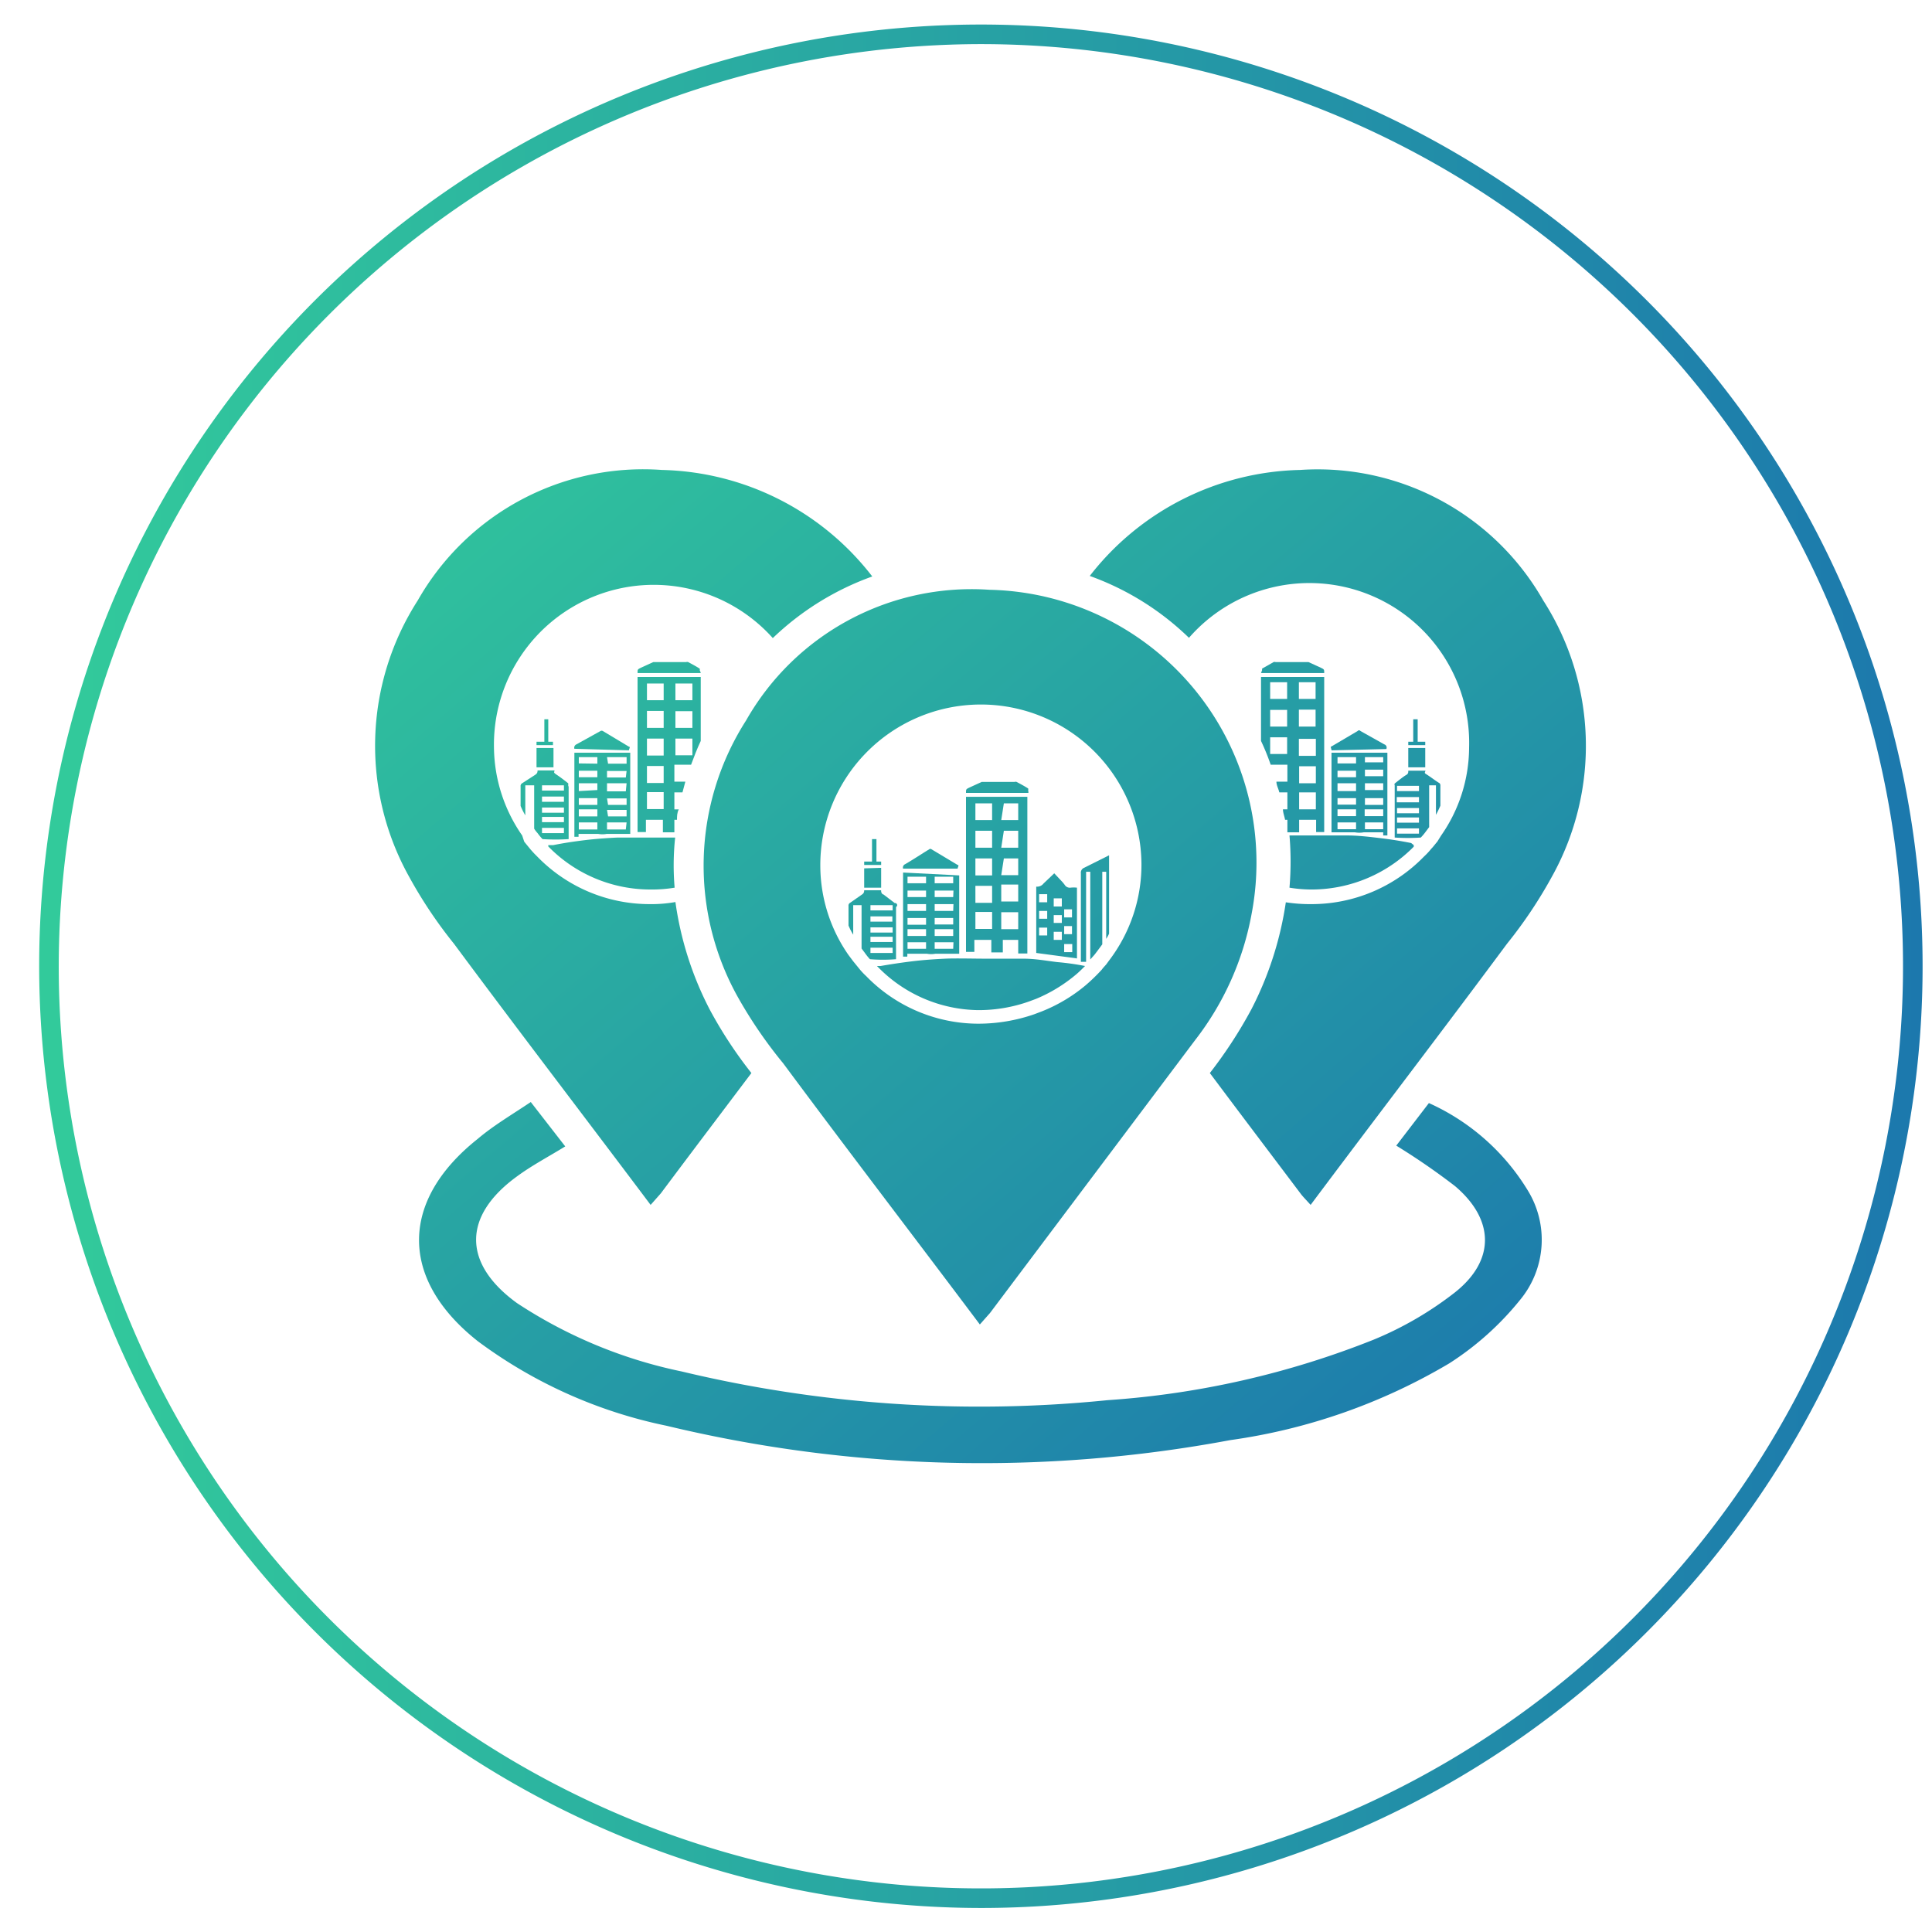 <svg id="Layer_1" data-name="Layer 1" xmlns="http://www.w3.org/2000/svg" xmlns:xlink="http://www.w3.org/1999/xlink" viewBox="0 0 74 74"><defs><style>.cls-1{fill:url(#linear-gradient);}.cls-2{fill:url(#linear-gradient-2);}.cls-3{fill:url(#linear-gradient-3);}.cls-4{fill:url(#linear-gradient-4);}.cls-5{fill:url(#linear-gradient-5);}.cls-6{fill:url(#linear-gradient-6);}.cls-7{fill:url(#linear-gradient-7);}.cls-8{fill:url(#linear-gradient-8);}.cls-9{fill:url(#linear-gradient-9);}.cls-10{fill:url(#linear-gradient-10);}.cls-11{fill:url(#linear-gradient-11);}.cls-12{fill:url(#linear-gradient-12);}.cls-13{fill:url(#linear-gradient-13);}.cls-14{fill:url(#linear-gradient-14);}.cls-15{fill:url(#linear-gradient-15);}.cls-16{fill:url(#linear-gradient-16);}.cls-17{fill:url(#linear-gradient-17);}.cls-18{fill:url(#linear-gradient-18);}.cls-19{fill:url(#linear-gradient-19);}.cls-20{fill:url(#linear-gradient-20);}.cls-21{fill:url(#linear-gradient-21);}.cls-22{fill:url(#linear-gradient-22);}.cls-23{fill:url(#linear-gradient-23);}.cls-24{fill:url(#linear-gradient-24);}.cls-25{fill:url(#linear-gradient-25);}.cls-26{fill:url(#linear-gradient-26);}.cls-27{fill:url(#linear-gradient-27);}.cls-28{fill:url(#linear-gradient-28);}.cls-29{fill:url(#linear-gradient-29);}.cls-30{fill:url(#linear-gradient-30);}.cls-31{fill:url(#linear-gradient-31);}.cls-32{fill:url(#linear-gradient-32);}</style><linearGradient id="linear-gradient" x1="50.26" y1="62.35" x2="10.7" y2="16.01" gradientUnits="userSpaceOnUse"><stop offset="0" stop-color="#1c78ad"/><stop offset="0.99" stop-color="#32ca9b"/></linearGradient><linearGradient id="linear-gradient-2" x1="55.44" y1="57.93" x2="15.88" y2="11.58" xlink:href="#linear-gradient"/><linearGradient id="linear-gradient-3" x1="59.06" y1="54.84" x2="19.5" y2="8.49" xlink:href="#linear-gradient"/><linearGradient id="linear-gradient-4" x1="59.1" y1="54.8" x2="19.54" y2="8.46" xlink:href="#linear-gradient"/><linearGradient id="linear-gradient-5" x1="54.71" y1="58.55" x2="15.15" y2="12.2" xlink:href="#linear-gradient"/><linearGradient id="linear-gradient-6" x1="55.14" y1="58.18" x2="15.58" y2="11.84" xlink:href="#linear-gradient"/><linearGradient id="linear-gradient-7" x1="57.52" y1="56.15" x2="17.96" y2="9.81" xlink:href="#linear-gradient"/><linearGradient id="linear-gradient-8" x1="55.31" y1="58.04" x2="15.75" y2="11.69" xlink:href="#linear-gradient"/><linearGradient id="linear-gradient-9" x1="57.95" y1="55.79" x2="18.39" y2="9.44" xlink:href="#linear-gradient"/><linearGradient id="linear-gradient-10" x1="53.92" y1="59.22" x2="14.36" y2="12.88" xlink:href="#linear-gradient"/><linearGradient id="linear-gradient-11" x1="56.2" y1="57.27" x2="16.65" y2="10.93" xlink:href="#linear-gradient"/><linearGradient id="linear-gradient-12" x1="52.84" y1="60.15" x2="13.28" y2="13.8" xlink:href="#linear-gradient"/><linearGradient id="linear-gradient-13" x1="49.62" y1="62.89" x2="10.06" y2="16.55" xlink:href="#linear-gradient"/><linearGradient id="linear-gradient-14" x1="54.1" y1="59.07" x2="14.54" y2="12.72" xlink:href="#linear-gradient"/><linearGradient id="linear-gradient-15" x1="49.72" y1="62.81" x2="10.16" y2="16.46" xlink:href="#linear-gradient"/><linearGradient id="linear-gradient-16" x1="50.15" y1="62.44" x2="10.59" y2="16.1" xlink:href="#linear-gradient"/><linearGradient id="linear-gradient-17" x1="52.53" y1="60.41" x2="12.97" y2="14.07" xlink:href="#linear-gradient"/><linearGradient id="linear-gradient-18" x1="50.31" y1="62.3" x2="10.76" y2="15.96" xlink:href="#linear-gradient"/><linearGradient id="linear-gradient-19" x1="48.92" y1="63.49" x2="9.37" y2="17.14" xlink:href="#linear-gradient"/><linearGradient id="linear-gradient-20" x1="51.21" y1="61.54" x2="11.65" y2="15.19" xlink:href="#linear-gradient"/><linearGradient id="linear-gradient-21" x1="65.51" y1="49.33" x2="25.95" y2="2.99" xlink:href="#linear-gradient"/><linearGradient id="linear-gradient-22" x1="67.92" y1="47.28" x2="28.36" y2="0.93" xlink:href="#linear-gradient"/><linearGradient id="linear-gradient-23" x1="69.04" y1="46.32" x2="29.48" y2="-0.02" xlink:href="#linear-gradient"/><linearGradient id="linear-gradient-24" x1="69.43" y1="45.98" x2="29.87" y2="-0.36" xlink:href="#linear-gradient"/><linearGradient id="linear-gradient-25" x1="66.63" y1="48.37" x2="27.08" y2="2.03" xlink:href="#linear-gradient"/><linearGradient id="linear-gradient-26" x1="67.08" y1="47.99" x2="27.52" y2="1.65" xlink:href="#linear-gradient"/><linearGradient id="linear-gradient-27" x1="68.04" y1="47.17" x2="28.48" y2="0.83" xlink:href="#linear-gradient"/><linearGradient id="linear-gradient-28" x1="67.93" y1="47.27" x2="28.37" y2="0.92" xlink:href="#linear-gradient"/><linearGradient id="linear-gradient-29" x1="52" y1="60.86" x2="12.45" y2="14.51" xlink:href="#linear-gradient"/><linearGradient id="linear-gradient-30" x1="57" y1="56.6" x2="17.44" y2="10.25" xlink:href="#linear-gradient"/><linearGradient id="linear-gradient-31" x1="66.57" y1="48.43" x2="27.01" y2="2.08" xlink:href="#linear-gradient"/><linearGradient id="linear-gradient-32" x1="-169.18" y1="37.01" x2="-97.04" y2="37.01" gradientTransform="matrix(-1, 0, 0, 1, -95.53, 0)" xlink:href="#linear-gradient"/></defs><path class="cls-1" d="M20.33,42.21l1.32,1.7c-.65.4-1.28.73-1.85,1.15-2.09,1.52-2.08,3.34,0,4.85a18.14,18.14,0,0,0,6.31,2.62,48.91,48.91,0,0,0,16.31,1.1,33.63,33.63,0,0,0,10.2-2.32,13.24,13.24,0,0,0,3.11-1.81c1.55-1.23,1.51-2.79,0-4.07a26,26,0,0,0-2.25-1.55l1.25-1.63a8.52,8.52,0,0,1,3.79,3.35,3.61,3.61,0,0,1-.29,4.18,11.31,11.31,0,0,1-2.72,2.44,22.55,22.55,0,0,1-8.39,2.94,51.7,51.7,0,0,1-21.59-.55,18.26,18.26,0,0,1-7.23-3.24c-3-2.37-3-5.37,0-7.75C18.9,43.11,19.6,42.7,20.33,42.21Z"/><path class="cls-2" d="M41.56,37c-.12.12-.23.23-.35.33a5.86,5.86,0,0,1-1.53.93l-.27.1a5.77,5.77,0,0,1-1.94.33h0A5.46,5.46,0,0,1,33.59,37l-.05,0,.19,0c.4-.07.8-.13,1.21-.18s.83-.08,1.25-.1,1.1,0,1.65,0,.92,0,1.37,0,.86.08,1.28.13A10,10,0,0,1,41.56,37Z"/><path class="cls-3" d="M42.48,32.76v3a1.28,1.28,0,0,1-.11.2V33.39h-.15v2.78l-.2.27-.1.13-.16.18h0V33.39H41.6v3.45l-.2,0V33.45a.2.2,0,0,1,.12-.21l.92-.46Z"/><path class="cls-4" d="M39.39,30.37H37c0-.14,0-.14.12-.2l.48-.22.1,0h1.16a.11.11,0,0,1,.08,0c.15.08.3.16.44.25a.08.08,0,0,1,0,.06A.4.4,0,0,1,39.39,30.37Z"/><path class="cls-5" d="M33.75,33.24V34H33.1v-.74Z"/><path class="cls-6" d="M33.1,33.13V33h.3v-.86h.17V33h.18v.13Z"/><path class="cls-7" d="M37,30.52v5.94h.32V36h.65v.48h.44V36H39v.52l.35,0v-6Zm1,5.06h-.64v-.65h.64Zm0-1h-.64v-.65h.64Zm0-1.05h-.64v-.65h.64Zm0-1.06h-.64v-.65h.64Zm0-1.06h-.64v-.64h.64Zm.45-.64H39v.64h-.65Zm0,1.05H39v.65h-.65Zm0,1.06H39v.64h-.65ZM39,35.59h-.65v-.65H39Zm0-1.06h-.65v-.65H39Z"/><path class="cls-8" d="M34.59,33.42v3.22l.16,0a.41.41,0,0,0,0-.11h.09c.22,0,.44,0,.66,0a.92.92,0,0,0,.33,0l.75,0h.16v-3Zm.17.16h.71v.25h-.71Zm0,.53h.71v.25h-.71Zm0,.52h.71v.26h-.71Zm.71.53v.26h-.71v-.26Zm0,1.18h-.71v-.25h.71Zm0-.49h-.71v-.26h.71Zm.33-2.27h.71v.25H35.8Zm0,1.58h.71v.25H35.8Zm.71.43v.26H35.8v-.26Zm0,.75H35.8v-.25h.72Zm0-1.45H35.8v-.26h.72Zm0-.53H35.8v-.25h.72Z"/><path class="cls-9" d="M41,34a.23.23,0,0,1-.2-.08,1.34,1.34,0,0,0-.11-.14l-.31-.33,0,0-.41.39a.31.31,0,0,1-.28.12h0v2.54l1.56.21V34A1.08,1.08,0,0,0,41,34Zm-.89,1.83h-.31v-.3h.31Zm0-.64h-.31v-.3h.31Zm0-.63h-.31v-.31h.31ZM40.67,36h-.31v-.31h.31Zm0-.65h-.31v-.3h.31Zm0-.63h-.31v-.31h.31Zm.09.11h.3v.31h-.3Zm0,.64h.3v.31h-.3Zm.31,1h-.31v-.31h.31Z"/><path class="cls-10" d="M34.27,34.59l-.43-.33c-.05,0-.1-.08-.09-.16H33.1c0,.11-.05.14-.11.18l-.43.3a.12.12,0,0,0-.06.12v.75a2.31,2.31,0,0,0,.18.35V34.67H33v1.66l.12.16a2.43,2.43,0,0,0,.2.25v0a6.3,6.3,0,0,0,1,0v-2A.08.08,0,0,0,34.27,34.59Zm-.93.51h.84v.2h-.84Zm.85,1.4h-.85v-.2h.85Zm0-.42h-.85v-.2h.85Zm0-.36h-.85v-.2h.85Zm0-.85h-.85v-.2h.85Z"/><path class="cls-11" d="M34.59,33.27a.14.14,0,0,1,.08-.17c.31-.18.61-.38.92-.57a.07.07,0,0,1,.09,0l1,.6c.07,0,0,.09,0,.14Z"/><path class="cls-12" d="M33,36.91v0h0S33,36.92,33,36.91Z"/><path class="cls-13" d="M25.84,34h0a5.26,5.26,0,0,1-.89.07h0A5.46,5.46,0,0,1,21,32.42L21,32.37l.19,0c.4-.08.8-.14,1.21-.19s.83-.08,1.25-.1l1.65,0h.56A10,10,0,0,0,25.84,34Z"/><path class="cls-14" d="M26.84,25.78H24.42c0-.14,0-.14.12-.2l.48-.22.1,0h1.16a.11.11,0,0,1,.08,0c.15.08.3.16.44.25a.08.08,0,0,1,0,.06A.4.4,0,0,1,26.84,25.78Z"/><path class="cls-15" d="M21.2,28.65v.74h-.65v-.74Z"/><path class="cls-16" d="M20.55,28.54v-.13h.3v-.86H21v.86h.18v.13Z"/><path class="cls-17" d="M24.42,25.93v5.94h.32V31.4h.65v.48h.44V31.4h.1c0-.13,0-.27.07-.4h-.17v-.65h.31l.11-.41h-.42v-.65h.64c.11-.3.23-.61.37-.91V25.93Zm1,5.06h-.64v-.65h.64Zm0-1h-.64v-.65h.64Zm0-1.05h-.64v-.65h.64Zm0-1.06h-.64v-.65h.64Zm0-1.06h-.64v-.64h.64Zm1.1,2.11h-.65v-.64h.65Zm0-1.05h-.65v-.64h.65Zm0-1.06h-.65v-.64h.65Z"/><path class="cls-18" d="M22,28.83v3.22l.16,0v-.11h.09c.22,0,.44,0,.66,0a.93.93,0,0,0,.33,0l.75,0h.15V28.83Zm.17.41V29h.71v.25Zm0,1.06V30h.71v.26Zm.71.27v.26h-.71v-.26Zm-.71-.8v-.25h.71v.25Zm.71,2h-.71V31.5h.71Zm0-.5h-.71V31h.71ZM23.25,29H24v.25h-.71Zm0,1.58H24v.25h-.71Zm0,.44H24v.25h-.71Zm.72.75h-.72V31.5H24Zm0-1.46h-.72V30H24Zm0-.53h-.72v-.25H24Z"/><path class="cls-19" d="M21.76,30.07a.08.08,0,0,0,0-.07c-.14-.11-.28-.22-.43-.32s-.1-.09-.09-.17h-.65c0,.11-.05.14-.11.18L20,30a.12.12,0,0,0-.06.12v.75a3,3,0,0,0,.18.36V30.08h.34v1.66a1.09,1.09,0,0,0,.13.17,2.11,2.11,0,0,0,.19.23h0a7.88,7.88,0,0,0,1,0v-2Zm-1,.44h.84v.2h-.84Zm.84,1.4h-.84v-.2h.84Zm0-.42h-.84v-.2h.84Zm0-.36h-.84v-.2h.84Zm0-.85h-.84v-.2h.84Z"/><path class="cls-20" d="M22,28.68a.14.14,0,0,1,.08-.17L23,28a.09.09,0,0,1,.09,0l1,.6c.07,0,0,.09,0,.14Z"/><path class="cls-21" d="M54.15,32.37l0,.06a5.5,5.5,0,0,1-3.87,1.64,5.26,5.26,0,0,1-.89-.07h0a11.78,11.78,0,0,0,0-2h.55l1.66,0c.41,0,.83.05,1.25.1s.8.11,1.2.19Z"/><path class="cls-22" d="M48.3,25.78h2.42c0-.14,0-.14-.12-.2l-.48-.22-.09,0H48.86a.11.11,0,0,0-.08,0l-.44.25s0,0,0,.06Z"/><path class="cls-23" d="M53.94,28.65v.74h.65v-.74Z"/><path class="cls-24" d="M54.59,28.54v-.13H54.3v-.86h-.17v.86h-.19v.13Z"/><path class="cls-25" d="M48.3,25.93v2.45a8.69,8.69,0,0,1,.37.91h.64v.65h-.42c0,.14.08.27.11.41h.31V31h-.17c0,.13.06.27.08.4h.09v.48h.45V31.4h.65v.47h.31V25.93Zm1,2.95h-.65v-.64h.65Zm0-1.05h-.65v-.64h.65Zm0-1.06h-.65v-.64h.65Zm.45-.64h.64v.64h-.64Zm0,1.05h.64v.65h-.64ZM50.4,31h-.64v-.65h.64Zm0-1h-.64v-.65h.64Zm0-1.05h-.65v-.65h.65Z"/><path class="cls-26" d="M51,28.83v3.05h.15l.75,0a.93.93,0,0,0,.33,0c.22,0,.45,0,.67,0h.08V32l.16,0V28.83Zm.94,2.93h-.71V31.5h.71Zm0-.5h-.71V31h.71Zm0-.44h-.71v-.25h.71Zm0-.52h-.71V30h.71Zm0-.53h-.71v-.25h.71Zm0-.53h-.71V29h.71Zm.34,1.33h.7v.26h-.7Zm.7,1.19h-.7V31.5h.7Zm0-.5h-.71V31h.71Zm0-1h-.7V30h.7Zm0-.53h-.7v-.25h.7Zm0-.53h-.7V29h.7Z"/><path class="cls-27" d="M55.14,30c-.15-.09-.29-.2-.44-.3s-.14-.07-.1-.18h-.66c0,.08,0,.12-.09.17s-.29.21-.43.32a.08.08,0,0,0,0,.07v2s0,0,0,0a7.78,7.78,0,0,0,1,0h0a2.12,2.12,0,0,0,.2-.24l.12-.16V30.08H55v1.13a3.78,3.78,0,0,0,.17-.35V30.1A.13.13,0,0,0,55.14,30Zm-1.63.1h.84v.2h-.84Zm.84,1.83h-.84v-.2h.84Zm0-.42h-.84v-.2h.84Zm0-.36h-.84v-.2h.84Zm0-.42h-.85v-.2h.85Z"/><path class="cls-28" d="M53.1,28.69a.13.13,0,0,0-.08-.18L52.11,28A.07.07,0,0,0,52,28l-1,.59c-.06,0,0,.09,0,.15Z"/><path class="cls-29" d="M25.35,18A9.93,9.93,0,0,0,16,23a10.3,10.3,0,0,0-.33,10.58,17.45,17.45,0,0,0,1.72,2.57c2.47,3.33,5,6.63,7.53,10l.39-.44c1.15-1.54,2.31-3.07,3.47-4.61a16.56,16.56,0,0,1-1.6-2.44,12.77,12.77,0,0,1-1.31-4.11,5.26,5.26,0,0,1-1,.08,6,6,0,0,1-4.29-1.82,4,4,0,0,1-.28-.3l-.22-.27L20,32a6,6,0,0,1-1.08-3.37A6.12,6.12,0,0,1,29.6,24.44a10.73,10.73,0,0,1,3.81-2.36A10.47,10.47,0,0,0,25.35,18Z"/><path class="cls-30" d="M37.9,22.59a9.93,9.93,0,0,0-9.32,5,10.32,10.32,0,0,0-.33,10.58A17.45,17.45,0,0,0,30,40.73c2.47,3.33,5,6.63,7.53,10l.39-.44,7.87-10.47A11.14,11.14,0,0,0,47.94,35,10.45,10.45,0,0,0,37.9,22.59Zm4.58,14.2-.11.15c-.06.07-.12.13-.17.2a7,7,0,0,1-.62.6,6.12,6.12,0,0,1-1.68,1l-.29.11a6.58,6.58,0,0,1-2.14.36,6,6,0,0,1-4.29-1.82,2.68,2.68,0,0,1-.28-.3l-.22-.27-.18-.24a6,6,0,0,1-1.08-3.38,6.15,6.15,0,1,1,12.3-.13A6.05,6.05,0,0,1,42.48,36.79Z"/><path class="cls-31" d="M49.8,18a9.94,9.94,0,0,1,9.31,5,10.3,10.3,0,0,1,.33,10.58,17.45,17.45,0,0,1-1.72,2.57c-2.47,3.33-5,6.63-7.52,10-.2-.22-.31-.33-.39-.44-1.16-1.54-2.32-3.07-3.47-4.61a17.36,17.36,0,0,0,1.59-2.44,13.07,13.07,0,0,0,1.32-4.1,6.15,6.15,0,0,0,1,.07,6,6,0,0,0,4.29-1.82,2.68,2.68,0,0,0,.28-.3c.08-.08.15-.18.23-.27L55.2,32a5.92,5.92,0,0,0,1.07-3.37,6.12,6.12,0,0,0-10.73-4.2,10.58,10.58,0,0,0-3.8-2.37A10.48,10.48,0,0,1,49.8,18Z"/><path class="cls-32" d="M37.57,73.08A36.07,36.07,0,1,0,1.5,37,36.11,36.11,0,0,0,37.57,73.08Zm0-71.39A35.32,35.32,0,1,1,2.25,37,35.36,35.36,0,0,1,37.57,1.69Z"/></svg>